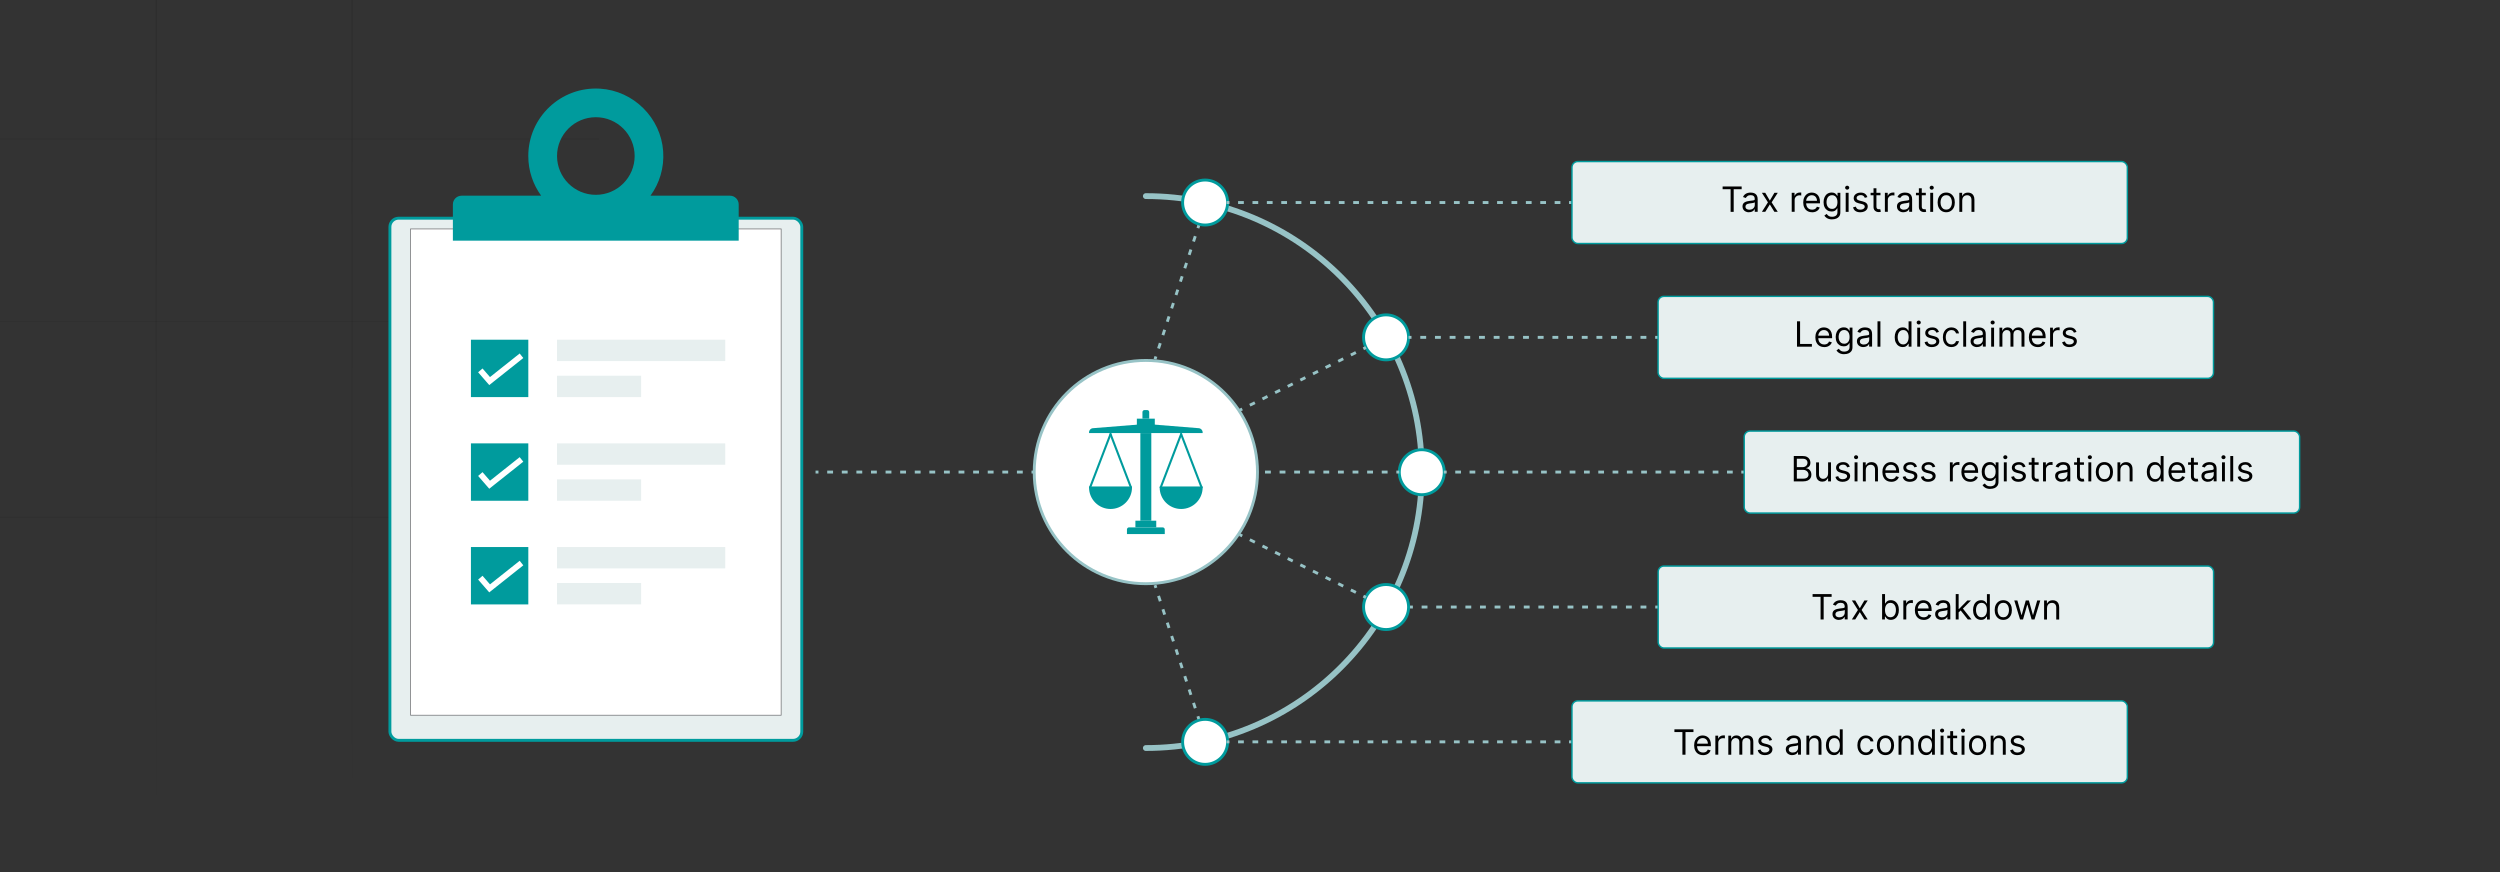 <?xml version="1.0" encoding="UTF-8"?>
<svg id="Layer_1" data-name="Layer 1" xmlns="http://www.w3.org/2000/svg" xmlns:xlink="http://www.w3.org/1999/xlink" viewBox="0 0 860 300">
  <rect x="0" y="0" width="860" height="300" fill="#333333" stroke="none"/>
  <defs>
    <style>
      .cls-1 {
        fill: #6d6e71;
      }

      .cls-1, .cls-2, .cls-3, .cls-4, .cls-5, .cls-6, .cls-7 {
        stroke-width: 0px;
      }

      .cls-8, .cls-9, .cls-10, .cls-4, .cls-11, .cls-12, .cls-13, .cls-14, .cls-15, .cls-16, .cls-17, .cls-18, .cls-19, .cls-20, .cls-21, .cls-22 {
        fill: none;
      }

      .cls-8, .cls-23 {
        stroke-linecap: round;
        stroke-linejoin: round;
      }

      .cls-8, .cls-10, .cls-12, .cls-13, .cls-17, .cls-18, .cls-19, .cls-21, .cls-22 {
        stroke: #97c3c6;
      }

      .cls-8, .cls-20 {
        stroke-width: 2px;
      }

      .cls-9 {
        stroke: url(#linear-gradient-3);
      }

      .cls-9, .cls-10, .cls-24, .cls-25, .cls-11, .cls-12, .cls-13, .cls-26, .cls-14, .cls-15, .cls-16, .cls-17, .cls-18, .cls-19, .cls-27, .cls-20, .cls-21, .cls-22 {
        stroke-miterlimit: 10;
      }

      .cls-9, .cls-25, .cls-11, .cls-14, .cls-15, .cls-16 {
        stroke-width: .5px;
      }

      .cls-9, .cls-11, .cls-14, .cls-15, .cls-16 {
        isolation: isolate;
        opacity: .2;
      }

      .cls-2 {
        fill: #000;
      }

      .cls-28 {
        opacity: .5;
      }

      .cls-3, .cls-25, .cls-26 {
        fill: #e7efef;
      }

      .cls-23, .cls-24, .cls-25, .cls-26, .cls-27 {
        stroke: #009b9d;
      }

      .cls-23, .cls-6 {
        fill: #97c3c6;
      }

      .cls-23, .cls-27 {
        stroke-width: .72px;
      }

      .cls-10 {
        stroke-dasharray: 0 0 1.98 2.97;
      }

      .cls-24, .cls-7 {
        fill: #fff;
      }

      .cls-11 {
        stroke: url(#linear-gradient);
      }

      .cls-12 {
        stroke-dasharray: 0 0 1.94 2.91;
      }

      .cls-13 {
        stroke-dasharray: 0 0 2.01 3.01;
      }

      .cls-29 {
        clip-path: url(#clippath);
      }

      .cls-14 {
        stroke: url(#linear-gradient-4);
      }

      .cls-15 {
        stroke: url(#linear-gradient-2);
      }

      .cls-16 {
        stroke: url(#linear-gradient-5);
      }

      .cls-17 {
        stroke-dasharray: 0 0 2.01 3.01;
      }

      .cls-5, .cls-27 {
        fill: #009b9d;
      }

      .cls-18 {
        stroke-dasharray: 0 0 1.97 2.95;
      }

      .cls-19 {
        stroke-dasharray: 0 0 1.94 2.9;
      }

      .cls-20 {
        stroke: #fff;
      }

      .cls-22 {
        stroke-dasharray: 0 0 2.02 3.03;
      }
    </style>
    <clipPath id="clippath">
      <rect class="cls-4" y="0" width="860" height="300"/>
    </clipPath>
    <linearGradient id="linear-gradient" x1="53.75" y1="0" x2="53.75" y2="300" gradientUnits="userSpaceOnUse">
      <stop offset="0" stop-color="#000"/>
      <stop offset="1" stop-color="#000" stop-opacity="0"/>
    </linearGradient>
    <linearGradient id="linear-gradient-2" x1="121.12" x2="121.12" xlink:href="#linear-gradient"/>
    <linearGradient id="linear-gradient-3" x1="56.08" y1="47.7" x2="56.08" y2="48.2" xlink:href="#linear-gradient"/>
    <linearGradient id="linear-gradient-4" x1="56.08" y1="110.41" x2="56.08" y2="110.91" xlink:href="#linear-gradient"/>
    <linearGradient id="linear-gradient-5" x1="56.08" y1="177.77" x2="56.08" y2="178.27" xlink:href="#linear-gradient"/>
  </defs>
  <g class="cls-29">
    <g>
      <g class="cls-28">
        <line class="cls-11" x1="53.75" y1="0" x2="53.75" y2="300"/>
        <line class="cls-15" x1="121.12" y1="0" x2="121.12" y2="300"/>
        <line class="cls-9" x1="206.08" y1="47.95" x2="-93.92" y2="47.95"/>
        <line class="cls-14" x1="206.08" y1="110.66" x2="-93.92" y2="110.66"/>
        <line class="cls-16" x1="206.08" y1="178.02" x2="-93.92" y2="178.02"/>
      </g>
      <g>
        <path class="cls-8" d="M394.17,67.46c52.43,0,94.93,42.5,94.93,94.93s-42.5,94.93-94.93,94.93"/>
        <g>
          <rect class="cls-26" x="134.13" y="75.06" width="141.68" height="179.61" rx="3" ry="3"/>
          <g>
            <rect class="cls-7" x="141.22" y="78.75" width="127.49" height="167.28"/>
            <path class="cls-1" d="M268.59,78.88v167.03h-127.24V78.88h127.24M268.84,78.63h-127.74v167.53h127.74V78.63h0Z"/>
          </g>
          <path class="cls-5" d="M223.76,67.32c3.08-4.24,4.77-9.56,4.37-15.29-.8-11.5-10.19-20.82-21.7-21.53-13.49-.83-24.7,9.87-24.7,23.18,0,5.1,1.65,9.81,4.43,13.64h-27.37c-1.66,0-3,1.34-3,3v12.48h98.32v-12.48c0-1.66-1.34-3-3-3h-27.37ZM204.97,40.32c7.38,0,13.35,5.98,13.35,13.35s-5.98,13.35-13.35,13.35-13.35-5.98-13.35-13.35,5.98-13.35,13.35-13.35Z"/>
          <g>
            <g>
              <rect class="cls-3" x="191.61" y="116.86" width="57.87" height="7.35"/>
              <rect class="cls-3" x="191.61" y="129.25" width="28.94" height="7.35"/>
            </g>
            <g>
              <rect class="cls-5" x="162" y="116.86" width="19.74" height="19.74"/>
              <polyline class="cls-20" points="165.23 127.41 168.43 131.09 179.39 122.38"/>
            </g>
          </g>
          <g>
            <g>
              <rect class="cls-3" x="191.61" y="152.52" width="57.87" height="7.35"/>
              <rect class="cls-3" x="191.61" y="164.91" width="28.94" height="7.35"/>
            </g>
            <g>
              <rect class="cls-5" x="162" y="152.52" width="19.74" height="19.74"/>
              <polyline class="cls-20" points="165.23 163.07 168.43 166.75 179.39 158.04"/>
            </g>
          </g>
          <g>
            <g>
              <rect class="cls-3" x="191.61" y="188.18" width="57.87" height="7.35"/>
              <rect class="cls-3" x="191.61" y="200.56" width="28.94" height="7.35"/>
            </g>
            <g>
              <rect class="cls-5" x="162" y="188.18" width="19.74" height="19.74"/>
              <polyline class="cls-20" points="165.23 198.72 168.43 202.4 179.39 193.69"/>
            </g>
          </g>
        </g>
        <circle class="cls-24" cx="414.56" cy="69.67" r="7.74"/>
        <circle class="cls-24" cx="476.81" cy="116.05" r="7.74"/>
        <circle class="cls-24" cx="489.09" cy="162.44" r="7.74"/>
        <circle class="cls-24" cx="476.81" cy="208.82" r="7.74"/>
        <circle class="cls-24" cx="414.56" cy="255.2" r="7.74"/>
        <g>
          <line class="cls-21" x1="421.93" y1="69.67" x2="422.93" y2="69.67"/>
          <line class="cls-10" x1="425.9" y1="69.67" x2="538.27" y2="69.67"/>
          <line class="cls-21" x1="539.75" y1="69.67" x2="540.75" y2="69.67"/>
        </g>
        <g>
          <line class="cls-21" x1="421.93" y1="255.2" x2="422.93" y2="255.2"/>
          <line class="cls-10" x1="425.9" y1="255.2" x2="538.27" y2="255.2"/>
          <line class="cls-21" x1="539.75" y1="255.2" x2="540.75" y2="255.2"/>
        </g>
        <g>
          <line class="cls-21" x1="484.55" y1="116.05" x2="485.55" y2="116.05"/>
          <line class="cls-22" x1="488.58" y1="116.05" x2="567.87" y2="116.05"/>
          <line class="cls-21" x1="569.38" y1="116.05" x2="570.38" y2="116.05"/>
        </g>
        <g>
          <line class="cls-21" x1="485.03" y1="208.82" x2="486.03" y2="208.82"/>
          <line class="cls-13" x1="489.04" y1="208.82" x2="567.9" y2="208.82"/>
          <line class="cls-21" x1="569.41" y1="208.82" x2="570.41" y2="208.82"/>
        </g>
        <g>
          <line class="cls-21" x1="280.55" y1="162.39" x2="281.55" y2="162.39"/>
          <line class="cls-17" x1="284.56" y1="162.39" x2="478.85" y2="162.39"/>
          <line class="cls-21" x1="480.35" y1="162.39" x2="481.35" y2="162.39"/>
        </g>
        <g>
          <g>
            <path class="cls-7" d="M394.17,200.79c-21.17,0-38.4-17.23-38.4-38.4s17.23-38.4,38.4-38.4,38.4,17.23,38.4,38.4-17.23,38.4-38.4,38.4Z"/>
            <path class="cls-6" d="M394.17,124.49c20.9,0,37.9,17,37.9,37.9s-17,37.9-37.9,37.9-37.9-17-37.9-37.9,17-37.9,37.9-37.9M394.17,123.49c-21.48,0-38.9,17.42-38.9,38.9s17.42,38.9,38.9,38.9,38.9-17.42,38.9-38.9-17.42-38.9-38.9-38.9h0Z"/>
          </g>
          <g>
            <rect class="cls-5" x="390.58" y="179.12" width="7.17" height="2.3"/>
            <path class="cls-5" d="M388.38,181.42h11.58c.4,0,.72.32.72.72v1.58h-13.01v-1.58c0-.4.32-.72.72-.72Z"/>
            <rect class="cls-5" x="392.28" y="148.98" width="3.77" height="30.15"/>
            <path class="cls-5" d="M393.7,141.06h.93c.39,0,.7.31.7.7v2.26h-2.33v-2.26c0-.39.31-.7.7-.7Z"/>
            <g>
              <path class="cls-27" d="M413.35,167.7c0,3.88-3.15,7.03-7.03,7.03s-7.03-3.15-7.03-7.03h14.06Z"/>
              <line class="cls-23" x1="406.31" y1="149.34" x2="413.35" y2="167.7"/>
              <line class="cls-23" x1="406.31" y1="149.34" x2="399.28" y2="167.7"/>
            </g>
            <g>
              <path class="cls-27" d="M389.05,167.7c0,3.88-3.15,7.03-7.03,7.03s-7.03-3.15-7.03-7.03h14.06Z"/>
              <line class="cls-23" x1="382.02" y1="149.34" x2="389.05" y2="167.7"/>
              <line class="cls-23" x1="382.02" y1="149.34" x2="374.99" y2="167.7"/>
            </g>
            <path class="cls-5" d="M413.7,148.98h-39.07v-.25c0-.75.57-1.37,1.32-1.43l18.22-1.47,18.22,1.47c.74.06,1.32.68,1.32,1.43v.25Z"/>
            <rect class="cls-5" x="391.08" y="144.02" width="6.17" height="2.22"/>
          </g>
        </g>
        <g>
          <line class="cls-21" x1="412.39" y1="77.53" x2="412.08" y2="78.48"/>
          <line class="cls-19" x1="411.18" y1="81.24" x2="398.09" y2="121.24"/>
          <line class="cls-21" x1="397.64" y1="122.62" x2="397.33" y2="123.57"/>
        </g>
        <g>
          <line class="cls-21" x1="412.39" y1="247.34" x2="412.08" y2="246.39"/>
          <line class="cls-19" x1="411.18" y1="243.63" x2="398.09" y2="203.62"/>
          <line class="cls-21" x1="397.64" y1="202.24" x2="397.33" y2="201.29"/>
        </g>
        <g>
          <line class="cls-21" x1="426.44" y1="141.13" x2="427.33" y2="140.69"/>
          <line class="cls-12" x1="429.94" y1="139.39" x2="467.69" y2="120.63"/>
          <line class="cls-21" x1="469" y1="119.98" x2="469.89" y2="119.54"/>
        </g>
        <g>
          <line class="cls-21" x1="426.44" y1="183.92" x2="427.33" y2="184.37"/>
          <line class="cls-12" x1="429.94" y1="185.66" x2="467.69" y2="204.42"/>
          <line class="cls-21" x1="469" y1="205.07" x2="469.89" y2="205.51"/>
        </g>
        <g>
          <rect class="cls-25" x="540.75" y="55.57" width="191.06" height="28.2" rx="2" ry="2"/>
          <g>
            <path class="cls-2" d="M592.58,65.09v-.94h6.55v.94h-2.74v7.79h-1.06v-7.79h-2.75Z"/>
            <path class="cls-2" d="M601.66,73.03c-.42,0-.79-.08-1.13-.24-.34-.16-.61-.39-.81-.69-.2-.3-.3-.66-.3-1.09,0-.38.07-.68.22-.91s.35-.42.59-.55c.25-.13.52-.23.82-.3.3-.07.6-.12.91-.16.4-.05.72-.09.97-.12.25-.03.43-.07.54-.14.12-.07.17-.18.17-.34v-.03c0-.42-.11-.75-.34-.98s-.58-.35-1.04-.35-.86.1-1.13.31c-.27.21-.46.44-.58.67l-.96-.34c.17-.4.4-.71.68-.93.29-.22.6-.38.94-.47.34-.09.67-.13,1-.13.21,0,.45.02.73.07.27.05.54.15.8.3.26.15.47.39.64.69.17.31.26.72.26,1.24v4.31h-1.01v-.89h-.05c-.07.14-.18.29-.34.46-.16.16-.37.3-.64.41-.26.11-.59.17-.97.17ZM601.81,72.13c.4,0,.73-.08,1.01-.23s.48-.36.62-.6.21-.51.21-.78v-.92c-.04.05-.14.1-.28.14-.14.04-.31.08-.49.11-.19.03-.37.06-.54.08-.17.02-.32.04-.42.05-.26.03-.5.09-.73.16-.23.08-.41.19-.54.34s-.21.35-.21.61c0,.35.13.61.39.79.26.18.59.27.99.27Z"/>
            <path class="cls-2" d="M607.25,66.33l1.57,2.68,1.57-2.68h1.16l-2.11,3.27,2.11,3.27h-1.16l-1.57-2.54-1.57,2.54h-1.16l2.08-3.27-2.08-3.27h1.16Z"/>
            <path class="cls-2" d="M616.35,72.88v-6.55h.97v.99h.07c.12-.32.33-.59.65-.79.31-.2.66-.3,1.06-.3.07,0,.17,0,.28,0,.11,0,.2,0,.25.01v1.02s-.11-.02-.23-.04-.25-.03-.38-.03c-.32,0-.6.07-.85.2-.25.13-.44.31-.59.55s-.22.5-.22.79v4.14h-1Z"/>
            <path class="cls-2" d="M623.36,73.01c-.63,0-1.17-.14-1.63-.42s-.81-.67-1.05-1.18c-.25-.5-.37-1.09-.37-1.76s.12-1.26.37-1.77c.25-.51.59-.91,1.03-1.2.44-.29.96-.43,1.55-.43.34,0,.68.06,1.01.17.33.11.63.3.91.55.27.25.49.59.65,1.01.16.42.24.93.24,1.54v.43h-5.05v-.87h4.02c0-.37-.07-.7-.22-.99-.15-.29-.35-.52-.62-.69-.27-.17-.58-.25-.95-.25-.4,0-.75.1-1.04.3-.29.2-.51.45-.67.77-.16.32-.23.65-.23,1.01v.58c0,.49.09.91.26,1.26s.41.6.72.78c.31.18.66.27,1.07.27.26,0,.5-.04.72-.11s.4-.19.56-.34c.16-.15.28-.34.36-.57l.97.27c-.1.33-.27.62-.52.87s-.54.44-.89.58-.75.21-1.2.21Z"/>
            <path class="cls-2" d="M630.25,75.47c-.49,0-.9-.06-1.25-.19-.35-.12-.64-.29-.87-.49-.23-.2-.42-.41-.55-.64l.8-.56c.09.12.21.26.34.41.14.15.33.29.57.4.24.12.56.17.96.17.53,0,.96-.13,1.31-.38.34-.26.52-.66.52-1.2v-1.33h-.09c-.07.12-.18.27-.31.44-.14.17-.33.33-.58.46-.25.13-.59.2-1.02.2-.53,0-1-.12-1.42-.38s-.75-.61-.99-1.09c-.24-.48-.36-1.06-.36-1.74s.12-1.26.35-1.75c.24-.5.56-.88.98-1.16.42-.27.91-.41,1.46-.41.43,0,.76.07,1.02.21.25.14.44.3.58.48s.24.32.31.44h.1v-1.04h.97v6.73c0,.56-.13,1.02-.38,1.37-.25.35-.6.61-1.02.78-.43.17-.9.25-1.43.25ZM630.21,71.87c.4,0,.74-.09,1.02-.28s.49-.45.64-.8c.14-.35.22-.76.22-1.24s-.07-.89-.21-1.25c-.14-.36-.35-.64-.63-.85s-.62-.31-1.03-.31-.78.11-1.06.32c-.28.22-.49.51-.63.87-.14.36-.21.77-.21,1.21s.07.86.22,1.2c.14.35.36.62.64.82.28.2.63.3,1.05.3Z"/>
            <path class="cls-2" d="M635.43,65.24c-.2,0-.36-.07-.5-.2-.14-.13-.21-.29-.21-.48s.07-.35.21-.48c.14-.13.31-.2.5-.2s.36.07.5.2c.14.13.21.29.21.48s-.07.35-.21.48c-.14.13-.31.2-.5.2ZM634.92,72.88v-6.55h1v6.55h-1Z"/>
            <path class="cls-2" d="M642.4,67.8l-.9.26c-.06-.15-.14-.3-.25-.44-.11-.14-.26-.26-.45-.36s-.43-.14-.72-.14c-.4,0-.73.09-1,.27-.27.18-.4.42-.4.7,0,.25.09.45.27.59.18.14.47.27.85.36l.97.24c.58.14,1.02.36,1.31.65.29.29.43.67.43,1.12,0,.38-.11.71-.32,1.01-.21.3-.51.53-.9.7-.38.17-.83.26-1.34.26-.67,0-1.22-.14-1.66-.43-.44-.29-.71-.71-.83-1.27l.95-.24c.09.35.26.62.52.79.25.18.59.26,1,.26.47,0,.84-.1,1.12-.3.28-.2.42-.44.42-.72,0-.23-.08-.42-.24-.57s-.4-.27-.73-.35l-1.09-.26c-.6-.14-1.04-.36-1.32-.66-.28-.3-.42-.68-.42-1.13,0-.37.1-.7.31-.98s.49-.51.86-.67c.36-.16.77-.24,1.23-.24.65,0,1.16.14,1.53.43.37.28.63.66.79,1.12Z"/>
            <path class="cls-2" d="M646.88,66.33v.85h-3.39v-.85h3.39ZM644.48,64.76h1.01v6.24c0,.28.04.5.13.64s.19.23.32.28c.13.05.27.07.42.07.11,0,.2,0,.27-.02.07-.01.13-.02.17-.03l.21.9c-.07.03-.16.05-.29.08-.12.03-.28.04-.46.04-.28,0-.56-.06-.83-.18-.27-.12-.5-.31-.67-.56s-.27-.57-.27-.95v-6.51Z"/>
            <path class="cls-2" d="M648.4,72.88v-6.55h.97v.99h.07c.12-.32.33-.59.65-.79.31-.2.66-.3,1.06-.3.07,0,.17,0,.28,0,.11,0,.2,0,.25.01v1.02s-.11-.02-.23-.04-.25-.03-.38-.03c-.32,0-.6.07-.85.2-.25.13-.44.31-.59.55s-.22.5-.22.79v4.14h-1Z"/>
            <path class="cls-2" d="M654.79,73.03c-.42,0-.79-.08-1.13-.24-.34-.16-.61-.39-.81-.69-.2-.3-.3-.66-.3-1.09,0-.38.07-.68.22-.91s.35-.42.59-.55c.25-.13.52-.23.82-.3.3-.07.6-.12.91-.16.4-.05.72-.09.97-.12.25-.03.43-.07.54-.14.12-.07.17-.18.17-.34v-.03c0-.42-.11-.75-.34-.98s-.58-.35-1.04-.35-.86.1-1.13.31c-.27.21-.46.44-.58.67l-.96-.34c.17-.4.4-.71.68-.93.29-.22.6-.38.94-.47.34-.09.67-.13,1-.13.21,0,.45.02.73.07.27.05.54.15.8.3.26.15.47.39.64.69.17.31.26.72.26,1.24v4.31h-1.01v-.89h-.05c-.07.14-.18.29-.34.46-.16.16-.37.3-.64.41-.26.11-.59.17-.97.17ZM654.95,72.13c.4,0,.73-.08,1.01-.23s.48-.36.62-.6.21-.51.21-.78v-.92c-.04.05-.14.1-.28.14-.14.04-.31.08-.49.11-.19.03-.37.06-.54.08-.17.02-.32.04-.42.05-.26.03-.5.09-.73.16-.23.08-.41.19-.54.34s-.21.35-.21.61c0,.35.13.61.39.79.26.18.59.27.99.27Z"/>
            <path class="cls-2" d="M662.48,66.33v.85h-3.39v-.85h3.39ZM660.08,64.76h1.01v6.24c0,.28.04.5.13.64s.19.23.32.28c.13.05.27.07.42.07.11,0,.2,0,.27-.02.07-.01.13-.02.17-.03l.21.9c-.07.03-.16.05-.29.08-.12.03-.28.04-.46.04-.28,0-.56-.06-.83-.18-.27-.12-.5-.31-.67-.56s-.27-.57-.27-.95v-6.51Z"/>
            <path class="cls-2" d="M664.51,65.24c-.2,0-.36-.07-.5-.2-.14-.13-.21-.29-.21-.48s.07-.35.21-.48c.14-.13.31-.2.5-.2s.36.07.5.2c.14.13.21.29.21.48s-.07.35-.21.48c-.14.13-.31.2-.5.2ZM664,72.88v-6.55h1v6.55h-1Z"/>
            <path class="cls-2" d="M669.5,73.01c-.59,0-1.11-.14-1.55-.42s-.79-.67-1.04-1.18c-.25-.51-.37-1.1-.37-1.77s.12-1.28.37-1.79c.25-.51.6-.9,1.04-1.19s.96-.42,1.55-.42,1.11.14,1.55.42.79.68,1.04,1.19c.25.51.37,1.1.37,1.79s-.12,1.27-.37,1.77c-.25.51-.6.9-1.04,1.18s-.96.42-1.55.42ZM669.5,72.11c.45,0,.82-.12,1.11-.35s.5-.53.64-.91c.14-.38.21-.78.21-1.22s-.07-.85-.21-1.22c-.14-.38-.35-.68-.64-.92s-.66-.35-1.11-.35-.82.12-1.11.35-.5.54-.64.92c-.14.38-.21.79-.21,1.22s.07.84.21,1.22c.14.38.35.68.64.91s.66.35,1.11.35Z"/>
            <path class="cls-2" d="M675.01,68.94v3.94h-1v-6.55h.97v1.02h.09c.15-.33.39-.6.7-.8s.72-.3,1.21-.3c.44,0,.83.09,1.16.27.33.18.59.45.78.82.18.37.28.83.28,1.38v4.16h-1.01v-4.09c0-.51-.13-.92-.4-1.2-.27-.29-.63-.43-1.1-.43-.32,0-.61.07-.86.21-.25.14-.45.34-.59.61s-.22.59-.22.97Z"/>
          </g>
        </g>
        <g>
          <rect class="cls-25" x="570.38" y="101.95" width="191.06" height="28.2" rx="2" ry="2"/>
          <g>
            <path class="cls-2" d="M618.17,119.26v-8.73h1.06v7.79h4.06v.94h-5.11Z"/>
            <path class="cls-2" d="M627.53,119.39c-.63,0-1.17-.14-1.63-.42s-.81-.67-1.05-1.18c-.25-.5-.37-1.09-.37-1.76s.12-1.26.37-1.77c.25-.51.59-.91,1.03-1.2.44-.29.96-.43,1.55-.43.34,0,.68.06,1.01.17.33.11.63.3.91.55.27.25.49.59.65,1.01.16.42.24.93.24,1.54v.43h-5.05v-.87h4.02c0-.37-.07-.7-.22-.99-.15-.29-.35-.52-.62-.69-.27-.17-.58-.25-.95-.25-.4,0-.75.1-1.04.3-.29.2-.51.45-.67.77-.16.32-.23.65-.23,1.01v.58c0,.49.09.91.26,1.26s.41.6.72.78c.31.18.66.27,1.07.27.26,0,.5-.04.72-.11s.4-.19.56-.34c.16-.15.28-.34.36-.57l.97.27c-.1.33-.27.62-.52.87s-.54.44-.89.58-.75.21-1.2.21Z"/>
            <path class="cls-2" d="M634.42,121.85c-.49,0-.9-.06-1.25-.19-.35-.12-.64-.29-.87-.49-.23-.2-.42-.41-.55-.64l.8-.56c.09.12.21.26.34.41.14.15.33.29.57.4.24.12.56.17.96.17.53,0,.96-.13,1.31-.38.34-.26.52-.66.52-1.2v-1.33h-.09c-.07.12-.18.27-.31.44-.14.17-.33.33-.58.46-.25.13-.59.2-1.02.2-.53,0-1-.12-1.42-.38s-.75-.61-.99-1.09c-.24-.48-.36-1.06-.36-1.74s.12-1.26.35-1.75c.24-.5.56-.88.98-1.16.42-.27.91-.41,1.46-.41.43,0,.76.07,1.02.21.25.14.44.3.58.48s.24.32.31.44h.1v-1.04h.97v6.73c0,.56-.13,1.02-.38,1.37-.25.35-.6.61-1.02.78-.43.17-.9.25-1.43.25ZM634.38,118.25c.4,0,.74-.09,1.02-.28s.49-.45.64-.8c.14-.35.22-.76.22-1.24s-.07-.89-.21-1.25c-.14-.36-.35-.64-.63-.85s-.62-.31-1.03-.31-.78.11-1.06.32c-.28.22-.49.51-.63.87-.14.36-.21.77-.21,1.21s.07.86.22,1.2c.14.35.36.62.64.82.28.2.63.3,1.05.3Z"/>
            <path class="cls-2" d="M641.02,119.41c-.42,0-.79-.08-1.13-.24-.34-.16-.61-.39-.81-.69-.2-.3-.3-.66-.3-1.09,0-.38.07-.68.22-.91s.35-.42.59-.55c.25-.13.52-.23.82-.3.3-.07.6-.12.91-.16.4-.05.72-.09.97-.12.25-.03.43-.07.54-.14.12-.07.17-.18.17-.34v-.03c0-.42-.11-.75-.34-.98s-.58-.35-1.04-.35-.86.1-1.13.31c-.27.21-.46.44-.58.67l-.96-.34c.17-.4.4-.71.68-.93.29-.22.6-.38.94-.47.34-.09.67-.13,1-.13.21,0,.45.02.73.07.27.05.54.15.8.3.26.15.47.39.64.69.17.31.26.72.26,1.24v4.31h-1.01v-.89h-.05c-.07.14-.18.29-.34.46-.16.16-.37.3-.64.41-.26.11-.59.17-.97.17ZM641.17,118.51c.4,0,.73-.08,1.01-.23s.48-.36.62-.6.21-.51.21-.78v-.92c-.04.05-.14.1-.28.14-.14.04-.31.08-.49.11-.19.03-.37.06-.54.08-.17.02-.32.04-.42.05-.26.03-.5.09-.73.16-.23.08-.41.19-.54.34s-.21.35-.21.61c0,.35.13.61.39.79.26.18.59.27.99.27Z"/>
            <path class="cls-2" d="M646.86,110.53v8.73h-1v-8.73h1Z"/>
            <path class="cls-2" d="M654.55,119.39c-.54,0-1.03-.14-1.44-.42-.42-.28-.74-.67-.98-1.18-.24-.51-.35-1.11-.35-1.8s.12-1.28.35-1.79c.24-.51.56-.9.98-1.17.42-.28.91-.41,1.46-.41.43,0,.76.07,1.01.21.25.14.44.3.57.48s.24.32.31.44h.09v-3.22h1v8.73h-.97v-1.01h-.12c-.07.12-.18.27-.32.45-.14.18-.33.34-.58.48s-.59.21-1.01.21ZM654.69,118.49c.4,0,.74-.11,1.02-.32s.49-.51.64-.88c.14-.38.22-.81.22-1.31s-.07-.92-.21-1.28c-.14-.37-.35-.65-.63-.86-.28-.21-.62-.31-1.03-.31s-.78.11-1.06.33c-.28.22-.49.51-.63.88-.14.37-.21.79-.21,1.25s.07.89.22,1.27c.14.38.36.68.64.9.28.22.63.33,1.05.33Z"/>
            <path class="cls-2" d="M660.04,111.62c-.2,0-.36-.07-.5-.2-.14-.13-.21-.29-.21-.48s.07-.35.21-.48c.14-.13.31-.2.5-.2s.36.07.5.2c.14.13.21.29.21.48s-.07.35-.21.48c-.14.13-.31.2-.5.2ZM659.53,119.26v-6.55h1v6.55h-1Z"/>
            <path class="cls-2" d="M667.01,114.18l-.9.26c-.06-.15-.14-.3-.25-.44-.11-.14-.26-.26-.45-.36s-.43-.14-.72-.14c-.4,0-.73.09-1,.27-.27.18-.4.42-.4.7,0,.25.09.45.27.59.18.14.47.27.85.36l.97.24c.58.14,1.02.36,1.31.65.29.29.43.67.43,1.12,0,.38-.11.71-.32,1.01-.21.3-.51.53-.9.7-.38.17-.83.26-1.34.26-.67,0-1.22-.14-1.66-.43-.44-.29-.71-.71-.83-1.27l.95-.24c.09.35.26.62.52.79.25.18.59.26,1,.26.47,0,.84-.1,1.12-.3.28-.2.42-.44.42-.72,0-.23-.08-.42-.24-.57s-.4-.27-.73-.35l-1.09-.26c-.6-.14-1.04-.36-1.32-.66-.28-.3-.42-.68-.42-1.13,0-.37.1-.7.31-.98s.49-.51.86-.67c.36-.16.77-.24,1.23-.24.65,0,1.16.14,1.53.43.37.28.63.66.79,1.12Z"/>
            <path class="cls-2" d="M671.31,119.39c-.61,0-1.14-.14-1.58-.43-.44-.29-.78-.69-1.02-1.2-.24-.51-.36-1.09-.36-1.74s.12-1.25.37-1.76c.25-.51.59-.91,1.03-1.2.44-.29.96-.43,1.55-.43.46,0,.88.09,1.24.26s.67.41.91.72c.24.31.38.67.44,1.07h-1.01c-.08-.3-.25-.56-.51-.79s-.62-.35-1.06-.35c-.39,0-.73.1-1.03.3s-.52.49-.69.86c-.16.37-.25.8-.25,1.29s.08.95.24,1.32c.16.38.39.67.68.87s.64.31,1.04.31c.26,0,.5-.05.71-.14s.39-.22.54-.39c.15-.17.25-.38.32-.61h1.01c-.06.39-.2.73-.42,1.04-.22.31-.52.55-.88.73s-.79.27-1.27.27Z"/>
            <path class="cls-2" d="M676.35,110.53v8.73h-1v-8.73h1Z"/>
            <path class="cls-2" d="M680.12,119.41c-.42,0-.79-.08-1.13-.24-.34-.16-.61-.39-.81-.69-.2-.3-.3-.66-.3-1.09,0-.38.07-.68.22-.91s.35-.42.59-.55c.25-.13.52-.23.82-.3.3-.07.6-.12.91-.16.4-.05.72-.09.97-.12.25-.03.43-.07.54-.14.12-.07.17-.18.17-.34v-.03c0-.42-.11-.75-.34-.98s-.58-.35-1.04-.35-.86.1-1.13.31c-.27.21-.46.44-.58.67l-.96-.34c.17-.4.4-.71.68-.93.29-.22.6-.38.94-.47.34-.09.67-.13,1-.13.21,0,.45.02.73.07.27.05.54.15.8.3.26.15.47.39.64.69.17.31.26.72.26,1.24v4.31h-1.01v-.89h-.05c-.07.14-.18.29-.34.46-.16.16-.37.3-.64.41-.26.11-.59.17-.97.17ZM680.27,118.51c.4,0,.73-.08,1.01-.23s.48-.36.62-.6.21-.51.21-.78v-.92c-.04.05-.14.1-.28.14-.14.04-.31.08-.49.11-.19.03-.37.06-.54.08-.17.02-.32.04-.42.05-.26.03-.5.09-.73.16-.23.08-.41.19-.54.34s-.21.35-.21.61c0,.35.13.61.39.79.26.18.59.27.99.27Z"/>
            <path class="cls-2" d="M685.47,111.62c-.2,0-.36-.07-.5-.2-.14-.13-.21-.29-.21-.48s.07-.35.21-.48c.14-.13.31-.2.5-.2s.36.07.5.2c.14.13.21.29.21.48s-.07.35-.21.48c-.14.13-.31.2-.5.2ZM684.96,119.26v-6.55h1v6.55h-1Z"/>
            <path class="cls-2" d="M687.81,119.26v-6.55h.97v1.02h.09c.14-.35.36-.62.66-.82.3-.19.67-.29,1.1-.29s.79.1,1.08.29c.29.19.51.47.67.82h.07c.17-.34.42-.61.75-.81.33-.2.74-.3,1.21-.3.59,0,1.06.18,1.44.55s.56.93.56,1.7v4.38h-1.01v-4.38c0-.48-.13-.83-.4-1.04-.26-.21-.58-.31-.93-.31-.46,0-.82.14-1.07.42-.25.28-.38.63-.38,1.05v4.26h-1.02v-4.48c0-.37-.12-.67-.36-.9-.24-.23-.55-.34-.93-.34-.26,0-.5.07-.73.21-.23.14-.41.33-.55.58s-.21.53-.21.85v4.09h-1Z"/>
            <path class="cls-2" d="M700.98,119.39c-.63,0-1.17-.14-1.63-.42s-.81-.67-1.05-1.18c-.25-.5-.37-1.09-.37-1.76s.12-1.26.37-1.77c.25-.51.59-.91,1.03-1.2.44-.29.96-.43,1.55-.43.34,0,.68.06,1.01.17.33.11.63.3.91.55.27.25.49.59.65,1.01.16.42.24.93.24,1.54v.43h-5.05v-.87h4.02c0-.37-.07-.7-.22-.99-.15-.29-.35-.52-.62-.69-.27-.17-.58-.25-.95-.25-.4,0-.75.1-1.04.3-.29.2-.51.45-.67.77-.16.32-.23.65-.23,1.01v.58c0,.49.09.91.26,1.26s.41.6.72.78c.31.18.66.27,1.07.27.26,0,.5-.04.72-.11s.4-.19.56-.34c.16-.15.28-.34.36-.57l.97.27c-.1.33-.27.62-.52.87s-.54.44-.89.58-.75.21-1.2.21Z"/>
            <path class="cls-2" d="M705.23,119.26v-6.55h.97v.99h.07c.12-.32.33-.59.65-.79.31-.2.66-.3,1.06-.3.07,0,.17,0,.28,0,.11,0,.2,0,.25.01v1.02s-.11-.02-.23-.04-.25-.03-.38-.03c-.32,0-.6.07-.85.2-.25.13-.44.31-.59.55s-.22.5-.22.79v4.14h-1Z"/>
            <path class="cls-2" d="M714.33,114.18l-.9.26c-.06-.15-.14-.3-.25-.44-.11-.14-.26-.26-.45-.36s-.43-.14-.72-.14c-.4,0-.73.09-1,.27-.27.18-.4.42-.4.7,0,.25.09.45.27.59.18.14.47.27.85.36l.97.24c.58.14,1.02.36,1.31.65.29.29.43.67.43,1.12,0,.38-.11.71-.32,1.01-.21.3-.51.53-.9.7-.38.17-.83.26-1.34.26-.67,0-1.22-.14-1.66-.43-.44-.29-.71-.71-.83-1.27l.95-.24c.09.35.26.62.52.79.25.18.59.26,1,.26.47,0,.84-.1,1.12-.3.28-.2.42-.44.42-.72,0-.23-.08-.42-.24-.57s-.4-.27-.73-.35l-1.09-.26c-.6-.14-1.04-.36-1.32-.66-.28-.3-.42-.68-.42-1.13,0-.37.1-.7.31-.98s.49-.51.86-.67c.36-.16.77-.24,1.23-.24.65,0,1.16.14,1.53.43.37.28.63.66.79,1.12Z"/>
          </g>
        </g>
        <g>
          <line class="cls-21" x1="496.66" y1="162.39" x2="497.66" y2="162.39"/>
          <line class="cls-18" x1="500.61" y1="162.39" x2="597.54" y2="162.39"/>
          <line class="cls-21" x1="599.01" y1="162.39" x2="600.01" y2="162.39"/>
        </g>
        <g>
          <rect class="cls-25" x="600.01" y="148.29" width="191.06" height="28.2" rx="2" ry="2"/>
          <g>
            <path class="cls-2" d="M617.06,165.6v-8.73h3.05c.61,0,1.11.1,1.5.31s.69.49.88.84c.19.35.29.74.29,1.17,0,.38-.07.68-.2.93-.13.24-.31.44-.52.58-.21.14-.45.25-.7.31v.09c.27.02.54.11.81.28.27.17.5.42.68.73.18.32.27.71.27,1.17s-.1.83-.3,1.18c-.2.35-.51.63-.94.83s-.99.31-1.67.31h-3.15ZM618.12,160.7h1.96c.32,0,.61-.06.86-.19.26-.12.46-.3.61-.53.15-.23.23-.49.23-.8,0-.38-.13-.71-.4-.98-.27-.27-.69-.4-1.27-.4h-2v2.9ZM618.12,164.66h2.1c.69,0,1.18-.13,1.47-.4s.44-.59.44-.98c0-.3-.08-.57-.23-.82s-.37-.45-.64-.6-.61-.23-.99-.23h-2.15v3.03Z"/>
            <path class="cls-2" d="M628.86,162.92v-3.87h1v6.55h-1v-1.11h-.07c-.15.33-.39.61-.72.85-.32.23-.73.35-1.23.35-.41,0-.77-.09-1.09-.27-.32-.18-.57-.45-.75-.82-.18-.37-.27-.83-.27-1.38v-4.16h1v4.09c0,.48.13.86.4,1.14s.61.43,1.03.43c.25,0,.5-.06.76-.19s.48-.32.66-.59.27-.6.27-1.01Z"/>
            <path class="cls-2" d="M636.34,160.52l-.9.26c-.06-.15-.14-.3-.25-.44-.11-.14-.26-.26-.45-.36s-.43-.14-.72-.14c-.4,0-.73.09-1,.27-.27.18-.4.42-.4.7,0,.25.09.45.27.59.18.14.47.27.85.36l.97.24c.58.14,1.02.36,1.31.65.29.29.43.67.43,1.12,0,.38-.11.71-.32,1.01-.21.3-.51.53-.9.7-.38.17-.83.26-1.34.26-.67,0-1.22-.14-1.66-.43-.44-.29-.71-.71-.83-1.27l.95-.24c.09.35.26.62.52.79.25.18.59.26,1,.26.47,0,.84-.1,1.12-.3.28-.2.42-.44.42-.72,0-.23-.08-.42-.24-.57s-.4-.27-.73-.35l-1.09-.26c-.6-.14-1.04-.36-1.32-.66-.28-.3-.42-.68-.42-1.13,0-.37.1-.7.31-.98s.49-.51.86-.67c.36-.16.77-.24,1.23-.24.65,0,1.16.14,1.53.43.37.28.63.66.79,1.12Z"/>
            <path class="cls-2" d="M638.49,157.96c-.2,0-.36-.07-.5-.2-.14-.13-.21-.29-.21-.48s.07-.35.21-.48c.14-.13.31-.2.5-.2s.36.07.5.2c.14.13.21.29.21.48s-.07.35-.21.48c-.14.13-.31.2-.5.2ZM637.98,165.6v-6.55h1v6.55h-1Z"/>
            <path class="cls-2" d="M641.83,161.66v3.94h-1v-6.55h.97v1.02h.09c.15-.33.39-.6.7-.8s.72-.3,1.21-.3c.44,0,.83.09,1.16.27.33.18.59.45.78.82.18.37.28.83.28,1.38v4.16h-1.01v-4.09c0-.51-.13-.92-.4-1.2-.27-.29-.63-.43-1.1-.43-.32,0-.61.07-.86.21-.25.14-.45.34-.59.61s-.22.59-.22.97Z"/>
            <path class="cls-2" d="M650.59,165.73c-.63,0-1.17-.14-1.63-.42s-.81-.67-1.05-1.18c-.25-.5-.37-1.09-.37-1.76s.12-1.26.37-1.77c.25-.51.59-.91,1.03-1.2.44-.29.96-.43,1.55-.43.34,0,.68.06,1.01.17.33.11.63.3.91.55.27.25.49.59.65,1.01.16.42.24.93.24,1.54v.43h-5.05v-.87h4.02c0-.37-.07-.7-.22-.99-.15-.29-.35-.52-.62-.69-.27-.17-.58-.25-.95-.25-.4,0-.75.1-1.04.3-.29.2-.51.45-.67.77-.16.32-.23.65-.23,1.01v.58c0,.49.09.91.26,1.26s.41.6.72.78c.31.18.66.27,1.07.27.26,0,.5-.04.72-.11s.4-.19.56-.34c.16-.15.28-.34.36-.57l.97.27c-.1.33-.27.62-.52.87s-.54.44-.89.58-.75.21-1.2.21Z"/>
            <path class="cls-2" d="M659.47,160.52l-.9.26c-.06-.15-.14-.3-.25-.44-.11-.14-.26-.26-.45-.36s-.43-.14-.72-.14c-.4,0-.73.09-1,.27-.27.18-.4.42-.4.7,0,.25.09.45.27.59.18.14.47.27.85.36l.97.24c.58.14,1.02.36,1.31.65.29.29.43.67.43,1.12,0,.38-.11.71-.32,1.01-.21.3-.51.53-.9.7-.38.17-.83.26-1.34.26-.67,0-1.22-.14-1.66-.43-.44-.29-.71-.71-.83-1.27l.95-.24c.09.35.26.62.52.79.25.18.59.26,1,.26.47,0,.84-.1,1.12-.3.28-.2.42-.44.42-.72,0-.23-.08-.42-.24-.57s-.4-.27-.73-.35l-1.09-.26c-.6-.14-1.04-.36-1.32-.66-.28-.3-.42-.68-.42-1.13,0-.37.1-.7.31-.98s.49-.51.86-.67c.36-.16.77-.24,1.23-.24.65,0,1.16.14,1.53.43.37.28.63.66.79,1.12Z"/>
            <path class="cls-2" d="M665.75,160.52l-.9.26c-.06-.15-.14-.3-.25-.44-.11-.14-.26-.26-.45-.36s-.43-.14-.72-.14c-.4,0-.73.09-1,.27-.27.18-.4.42-.4.7,0,.25.09.45.27.59.18.14.47.27.85.36l.97.24c.58.14,1.02.36,1.31.65.29.29.43.67.43,1.12,0,.38-.11.71-.32,1.01-.21.3-.51.53-.9.7-.38.17-.83.26-1.34.26-.67,0-1.22-.14-1.66-.43-.44-.29-.71-.71-.83-1.27l.95-.24c.09.35.26.62.52.79.25.18.59.26,1,.26.47,0,.84-.1,1.12-.3.28-.2.42-.44.42-.72,0-.23-.08-.42-.24-.57s-.4-.27-.73-.35l-1.09-.26c-.6-.14-1.04-.36-1.32-.66-.28-.3-.42-.68-.42-1.13,0-.37.1-.7.31-.98s.49-.51.86-.67c.36-.16.77-.24,1.23-.24.65,0,1.16.14,1.53.43.37.28.63.66.79,1.12Z"/>
            <path class="cls-2" d="M670.76,165.6v-6.55h.97v.99h.07c.12-.32.33-.59.65-.79.31-.2.66-.3,1.06-.3.07,0,.17,0,.28,0,.11,0,.2,0,.25.01v1.02s-.11-.02-.23-.04-.25-.03-.38-.03c-.32,0-.6.07-.85.2-.25.13-.44.31-.59.55s-.22.5-.22.79v4.14h-1Z"/>
            <path class="cls-2" d="M677.76,165.73c-.63,0-1.17-.14-1.63-.42s-.81-.67-1.05-1.18c-.25-.5-.37-1.09-.37-1.76s.12-1.26.37-1.77c.25-.51.59-.91,1.03-1.2.44-.29.96-.43,1.55-.43.34,0,.68.06,1.01.17.33.11.63.3.91.55.27.25.49.59.65,1.01.16.42.24.93.24,1.54v.43h-5.05v-.87h4.02c0-.37-.07-.7-.22-.99-.15-.29-.35-.52-.62-.69-.27-.17-.58-.25-.95-.25-.4,0-.75.1-1.04.3-.29.2-.51.45-.67.77-.16.32-.23.65-.23,1.01v.58c0,.49.09.91.26,1.26s.41.6.72.78c.31.18.66.27,1.07.27.26,0,.5-.04.72-.11s.4-.19.56-.34c.16-.15.28-.34.36-.57l.97.27c-.1.33-.27.62-.52.87s-.54.44-.89.58-.75.21-1.2.21Z"/>
            <path class="cls-2" d="M684.65,168.19c-.49,0-.9-.06-1.25-.19-.35-.12-.64-.29-.87-.49-.23-.2-.42-.41-.55-.64l.8-.56c.09.12.21.26.34.41.14.15.33.29.57.4.24.12.56.17.96.17.53,0,.96-.13,1.31-.38.34-.26.52-.66.52-1.2v-1.33h-.09c-.07.12-.18.27-.31.44-.14.17-.33.33-.58.46-.25.13-.59.2-1.02.2-.53,0-1-.12-1.42-.38s-.75-.61-.99-1.09c-.24-.48-.36-1.06-.36-1.74s.12-1.26.35-1.75c.24-.5.56-.88.98-1.16.42-.27.91-.41,1.46-.41.43,0,.76.07,1.02.21.25.14.44.3.58.48s.24.32.31.44h.1v-1.04h.97v6.73c0,.56-.13,1.02-.38,1.37-.25.35-.6.61-1.02.78-.43.17-.9.25-1.43.25ZM684.62,164.59c.4,0,.74-.09,1.02-.28s.49-.45.64-.8c.14-.35.22-.76.22-1.24s-.07-.89-.21-1.25c-.14-.36-.35-.64-.63-.85s-.62-.31-1.03-.31-.78.11-1.06.32c-.28.22-.49.51-.63.87-.14.36-.21.77-.21,1.21s.07.86.22,1.2c.14.35.36.62.64.82.28.2.63.3,1.05.3Z"/>
            <path class="cls-2" d="M689.83,157.96c-.2,0-.36-.07-.5-.2-.14-.13-.21-.29-.21-.48s.07-.35.21-.48c.14-.13.31-.2.5-.2s.36.07.5.2c.14.13.21.29.21.48s-.07.35-.21.48c-.14.13-.31.2-.5.2ZM689.32,165.6v-6.55h1v6.55h-1Z"/>
            <path class="cls-2" d="M696.8,160.52l-.9.26c-.06-.15-.14-.3-.25-.44-.11-.14-.26-.26-.45-.36s-.43-.14-.72-.14c-.4,0-.73.09-1,.27-.27.18-.4.42-.4.7,0,.25.09.45.27.59.18.14.47.27.85.36l.97.24c.58.14,1.02.36,1.31.65.29.29.43.67.43,1.12,0,.38-.11.71-.32,1.01-.21.3-.51.53-.9.7-.38.17-.83.26-1.34.26-.67,0-1.22-.14-1.66-.43-.44-.29-.71-.71-.83-1.27l.95-.24c.09.35.26.62.52.79.25.18.59.26,1,.26.47,0,.84-.1,1.12-.3.28-.2.42-.44.42-.72,0-.23-.08-.42-.24-.57s-.4-.27-.73-.35l-1.09-.26c-.6-.14-1.04-.36-1.32-.66-.28-.3-.42-.68-.42-1.13,0-.37.1-.7.31-.98s.49-.51.86-.67c.36-.16.77-.24,1.23-.24.65,0,1.16.14,1.53.43.37.28.63.66.79,1.12Z"/>
            <path class="cls-2" d="M701.29,159.05v.85h-3.39v-.85h3.39ZM698.88,157.48h1.01v6.24c0,.28.04.5.13.64s.19.23.32.28c.13.05.27.07.42.07.11,0,.2,0,.27-.02.07-.01.13-.02.17-.03l.21.9c-.07.03-.16.05-.29.08-.12.03-.28.04-.46.04-.28,0-.56-.06-.83-.18-.27-.12-.5-.31-.67-.56s-.27-.57-.27-.95v-6.51Z"/>
            <path class="cls-2" d="M702.8,165.6v-6.55h.97v.99h.07c.12-.32.33-.59.65-.79.31-.2.66-.3,1.06-.3.07,0,.17,0,.28,0,.11,0,.2,0,.25.01v1.02s-.11-.02-.23-.04-.25-.03-.38-.03c-.32,0-.6.07-.85.2-.25.13-.44.31-.59.55s-.22.5-.22.79v4.14h-1Z"/>
            <path class="cls-2" d="M709.2,165.75c-.42,0-.79-.08-1.13-.24-.34-.16-.61-.39-.81-.69-.2-.3-.3-.66-.3-1.09,0-.38.07-.68.22-.91s.35-.42.59-.55c.25-.13.52-.23.82-.3.3-.07.6-.12.91-.16.4-.05.72-.09.97-.12.25-.03.43-.07.54-.14.12-.07.17-.18.17-.34v-.03c0-.42-.11-.75-.34-.98s-.58-.35-1.04-.35-.86.1-1.13.31c-.27.21-.46.44-.58.67l-.96-.34c.17-.4.4-.71.68-.93.29-.22.6-.38.94-.47.34-.09.67-.13,1-.13.21,0,.45.02.73.07.27.05.54.15.8.3.26.15.47.39.64.69.17.31.26.72.26,1.24v4.31h-1.01v-.89h-.05c-.07.14-.18.29-.34.46-.16.16-.37.3-.64.41-.26.11-.59.17-.97.17ZM709.35,164.85c.4,0,.73-.08,1.01-.23s.48-.36.62-.6.21-.51.21-.78v-.92c-.04.05-.14.1-.28.14-.14.04-.31.08-.49.11-.19.03-.37.06-.54.08-.17.02-.32.04-.42.05-.26.03-.5.09-.73.16-.23.08-.41.19-.54.34s-.21.35-.21.61c0,.35.13.61.39.79.26.18.59.27.99.27Z"/>
            <path class="cls-2" d="M716.88,159.05v.85h-3.39v-.85h3.39ZM714.48,157.48h1.01v6.24c0,.28.04.5.13.64s.19.23.32.28c.13.05.27.07.42.07.11,0,.2,0,.27-.02.07-.01.13-.02.17-.03l.21.9c-.07.03-.16.05-.29.08-.12.03-.28.04-.46.04-.28,0-.56-.06-.83-.18-.27-.12-.5-.31-.67-.56s-.27-.57-.27-.95v-6.51Z"/>
            <path class="cls-2" d="M718.91,157.96c-.2,0-.36-.07-.5-.2-.14-.13-.21-.29-.21-.48s.07-.35.21-.48c.14-.13.31-.2.5-.2s.36.07.5.2c.14.13.21.29.21.48s-.07.35-.21.48c-.14.13-.31.2-.5.2ZM718.4,165.6v-6.55h1v6.55h-1Z"/>
            <path class="cls-2" d="M723.91,165.73c-.59,0-1.11-.14-1.55-.42s-.79-.67-1.04-1.18c-.25-.51-.37-1.1-.37-1.77s.12-1.28.37-1.79c.25-.51.6-.9,1.04-1.19s.96-.42,1.55-.42,1.11.14,1.55.42.79.68,1.04,1.19c.25.51.37,1.1.37,1.79s-.12,1.27-.37,1.77c-.25.51-.6.9-1.04,1.18s-.96.42-1.55.42ZM723.91,164.83c.45,0,.82-.12,1.11-.35s.5-.53.64-.91c.14-.38.21-.78.21-1.22s-.07-.85-.21-1.22c-.14-.38-.35-.68-.64-.92s-.66-.35-1.11-.35-.82.12-1.11.35-.5.54-.64.92c-.14.38-.21.79-.21,1.22s.07.84.21,1.22c.14.38.35.68.64.91s.66.35,1.11.35Z"/>
            <path class="cls-2" d="M729.41,161.66v3.94h-1v-6.55h.97v1.02h.09c.15-.33.39-.6.7-.8s.72-.3,1.21-.3c.44,0,.83.09,1.16.27.33.18.59.45.78.82.18.37.28.83.28,1.38v4.16h-1.01v-4.09c0-.51-.13-.92-.4-1.2-.27-.29-.63-.43-1.1-.43-.32,0-.61.07-.86.21-.25.14-.45.34-.59.61s-.22.59-.22.97Z"/>
            <path class="cls-2" d="M741.27,165.73c-.54,0-1.03-.14-1.44-.42-.42-.28-.74-.67-.98-1.18-.24-.51-.35-1.11-.35-1.8s.12-1.28.35-1.79c.24-.51.56-.9.98-1.17.42-.28.91-.41,1.46-.41.43,0,.76.07,1.01.21.25.14.44.3.57.48s.24.32.31.44h.09v-3.22h1v8.73h-.97v-1.01h-.12c-.07.12-.18.27-.32.45-.14.18-.33.34-.58.48s-.59.21-1.01.21ZM741.41,164.83c.4,0,.74-.11,1.02-.32s.49-.51.64-.88c.14-.38.22-.81.22-1.31s-.07-.92-.21-1.28c-.14-.37-.35-.65-.63-.86-.28-.21-.62-.31-1.03-.31s-.78.11-1.06.33c-.28.22-.49.51-.63.88-.14.37-.21.79-.21,1.25s.07.89.22,1.27c.14.38.36.68.64.9.28.22.63.33,1.05.33Z"/>
            <path class="cls-2" d="M749,165.73c-.63,0-1.17-.14-1.63-.42s-.81-.67-1.05-1.18c-.25-.5-.37-1.09-.37-1.76s.12-1.26.37-1.77c.25-.51.59-.91,1.03-1.2.44-.29.96-.43,1.55-.43.34,0,.68.06,1.01.17.33.11.63.3.91.55.27.25.49.59.65,1.01.16.42.24.93.24,1.54v.43h-5.05v-.87h4.02c0-.37-.07-.7-.22-.99-.15-.29-.35-.52-.62-.69-.27-.17-.58-.25-.95-.25-.4,0-.75.1-1.04.3-.29.2-.51.45-.67.77-.16.32-.23.65-.23,1.01v.58c0,.49.09.91.26,1.26s.41.6.72.78c.31.18.66.27,1.07.27.26,0,.5-.04.72-.11s.4-.19.56-.34c.16-.15.28-.34.36-.57l.97.27c-.1.33-.27.62-.52.87s-.54.44-.89.58-.75.21-1.2.21Z"/>
            <path class="cls-2" d="M756.09,159.05v.85h-3.39v-.85h3.39ZM753.68,157.48h1.01v6.24c0,.28.04.5.13.64s.19.23.32.28c.13.05.27.07.42.07.11,0,.2,0,.27-.02.07-.01.13-.02.17-.03l.21.9c-.07.03-.16.05-.29.08-.12.03-.28.04-.46.04-.28,0-.56-.06-.83-.18-.27-.12-.5-.31-.67-.56s-.27-.57-.27-.95v-6.51Z"/>
            <path class="cls-2" d="M759.53,165.75c-.42,0-.79-.08-1.13-.24-.34-.16-.61-.39-.81-.69-.2-.3-.3-.66-.3-1.09,0-.38.07-.68.22-.91s.35-.42.59-.55c.25-.13.52-.23.82-.3.3-.07.6-.12.91-.16.4-.05.72-.09.97-.12.25-.03.43-.07.54-.14.12-.07.17-.18.17-.34v-.03c0-.42-.11-.75-.34-.98s-.58-.35-1.04-.35-.86.1-1.13.31c-.27.21-.46.44-.58.67l-.96-.34c.17-.4.4-.71.68-.93.29-.22.6-.38.94-.47.34-.09.67-.13,1-.13.21,0,.45.02.73.07.27.05.54.15.8.3.26.15.47.39.64.69.17.31.26.72.26,1.24v4.31h-1.01v-.89h-.05c-.07.14-.18.29-.34.46-.16.16-.37.3-.64.41-.26.11-.59.17-.97.17ZM759.68,164.85c.4,0,.73-.08,1.01-.23s.48-.36.62-.6.21-.51.21-.78v-.92c-.04.05-.14.1-.28.14-.14.04-.31.08-.49.11-.19.03-.37.06-.54.08-.17.02-.32.04-.42.05-.26.03-.5.09-.73.16-.23.08-.41.19-.54.34s-.21.35-.21.61c0,.35.13.61.39.79.26.18.59.27.99.27Z"/>
            <path class="cls-2" d="M764.88,157.96c-.2,0-.36-.07-.5-.2-.14-.13-.21-.29-.21-.48s.07-.35.21-.48c.14-.13.31-.2.5-.2s.36.07.5.2c.14.13.21.29.21.48s-.07.35-.21.48c-.14.13-.31.2-.5.2ZM764.37,165.6v-6.55h1v6.55h-1Z"/>
            <path class="cls-2" d="M768.22,156.87v8.73h-1v-8.73h1Z"/>
            <path class="cls-2" d="M774.7,160.52l-.9.26c-.06-.15-.14-.3-.25-.44-.11-.14-.26-.26-.45-.36s-.43-.14-.72-.14c-.4,0-.73.09-1,.27-.27.18-.4.42-.4.7,0,.25.09.45.27.59.18.14.47.27.85.36l.97.24c.58.14,1.02.36,1.31.65.29.29.43.67.43,1.12,0,.38-.11.71-.32,1.01-.21.3-.51.53-.9.7-.38.17-.83.26-1.34.26-.67,0-1.22-.14-1.66-.43-.44-.29-.71-.71-.83-1.27l.95-.24c.09.35.26.62.52.79.25.18.59.26,1,.26.47,0,.84-.1,1.12-.3.28-.2.42-.44.42-.72,0-.23-.08-.42-.24-.57s-.4-.27-.73-.35l-1.09-.26c-.6-.14-1.04-.36-1.32-.66-.28-.3-.42-.68-.42-1.13,0-.37.1-.7.31-.98s.49-.51.86-.67c.36-.16.77-.24,1.23-.24.65,0,1.16.14,1.53.43.37.28.63.66.79,1.12Z"/>
          </g>
        </g>
        <g>
          <rect class="cls-25" x="570.41" y="194.72" width="191.06" height="28.2" rx="2" ry="2"/>
          <g>
            <path class="cls-2" d="M623.53,205.31v-.94h6.55v.94h-2.74v7.79h-1.06v-7.79h-2.75Z"/>
            <path class="cls-2" d="M632.61,213.26c-.42,0-.79-.08-1.13-.24-.34-.16-.61-.39-.81-.69-.2-.3-.3-.66-.3-1.09,0-.38.07-.68.22-.91s.35-.42.59-.55c.25-.13.52-.23.82-.3.3-.07.6-.12.91-.16.4-.05.72-.09.97-.12.25-.03.43-.07.54-.14.12-.07.17-.18.17-.34v-.03c0-.42-.11-.75-.34-.98s-.58-.35-1.04-.35-.86.1-1.13.31c-.27.21-.46.44-.58.67l-.96-.34c.17-.4.4-.71.68-.93.29-.22.6-.38.94-.47.34-.09.67-.13,1-.13.21,0,.45.02.73.07.27.05.54.15.8.3.26.15.47.39.64.69.17.31.26.72.26,1.24v4.31h-1.01v-.89h-.05c-.07.14-.18.29-.34.46-.16.16-.37.3-.64.41-.26.11-.59.17-.97.17ZM632.76,212.35c.4,0,.73-.08,1.01-.23s.48-.36.62-.6.21-.51.21-.78v-.92c-.04.05-.14.1-.28.14-.14.04-.31.08-.49.11-.19.03-.37.06-.54.08-.17.02-.32.04-.42.05-.26.03-.5.09-.73.16-.23.08-.41.19-.54.34s-.21.35-.21.61c0,.35.13.61.39.79.26.18.59.27.99.27Z"/>
            <path class="cls-2" d="M638.2,206.56l1.57,2.68,1.57-2.68h1.16l-2.11,3.27,2.11,3.27h-1.16l-1.57-2.54-1.57,2.54h-1.16l2.08-3.27-2.08-3.27h1.16Z"/>
            <path class="cls-2" d="M647.44,213.1v-8.73h1.01v3.22h.08c.07-.11.18-.26.31-.44.13-.18.32-.34.57-.48.25-.14.59-.21,1.01-.21.55,0,1.04.14,1.46.41.42.28.75.67.98,1.17.24.51.35,1.1.35,1.79s-.12,1.29-.35,1.8c-.24.51-.56.9-.98,1.18-.42.28-.9.42-1.44.42-.42,0-.76-.07-1.01-.21s-.45-.3-.58-.48c-.14-.18-.24-.33-.32-.45h-.12v1.01h-.97ZM648.43,209.83c0,.49.07.93.22,1.31.14.38.36.67.63.88s.62.32,1.02.32.77-.11,1.05-.33c.28-.22.5-.52.64-.9s.21-.8.21-1.27-.07-.88-.21-1.25c-.14-.37-.35-.67-.63-.88-.28-.22-.64-.33-1.06-.33s-.75.1-1.03.31c-.28.21-.49.49-.63.86-.14.37-.21.8-.21,1.28Z"/>
            <path class="cls-2" d="M654.75,213.1v-6.55h.97v.99h.07c.12-.32.33-.59.65-.79.31-.2.66-.3,1.06-.3.07,0,.17,0,.28,0,.11,0,.2,0,.25.01v1.02s-.11-.02-.23-.04-.25-.03-.38-.03c-.32,0-.6.07-.85.2-.25.13-.44.31-.59.55s-.22.5-.22.79v4.14h-1Z"/>
            <path class="cls-2" d="M661.76,213.24c-.63,0-1.17-.14-1.63-.42s-.81-.67-1.05-1.18c-.25-.5-.37-1.09-.37-1.76s.12-1.26.37-1.77c.25-.51.59-.91,1.03-1.2.44-.29.96-.43,1.55-.43.34,0,.68.06,1.01.17.33.11.63.3.91.55.27.25.49.59.65,1.01.16.42.24.93.24,1.54v.43h-5.05v-.87h4.02c0-.37-.07-.7-.22-.99-.15-.29-.35-.52-.62-.69-.27-.17-.58-.25-.95-.25-.4,0-.75.1-1.04.3-.29.2-.51.45-.67.77-.16.32-.23.65-.23,1.01v.58c0,.49.09.91.26,1.26s.41.6.72.78c.31.18.66.27,1.07.27.26,0,.5-.04.72-.11s.4-.19.56-.34c.16-.15.28-.34.36-.57l.97.27c-.1.33-.27.62-.52.87s-.54.44-.89.58-.75.21-1.2.21Z"/>
            <path class="cls-2" d="M667.93,213.26c-.42,0-.79-.08-1.13-.24-.34-.16-.61-.39-.81-.69-.2-.3-.3-.66-.3-1.09,0-.38.07-.68.22-.91s.35-.42.59-.55c.25-.13.52-.23.82-.3.3-.07.6-.12.91-.16.4-.05.72-.09.97-.12.25-.03.43-.07.54-.14.12-.07.17-.18.17-.34v-.03c0-.42-.11-.75-.34-.98s-.58-.35-1.04-.35-.86.1-1.13.31c-.27.21-.46.44-.58.67l-.96-.34c.17-.4.4-.71.68-.93.29-.22.6-.38.94-.47.34-.09.67-.13,1-.13.21,0,.45.02.73.07.27.05.54.15.8.3.26.15.47.39.64.69.17.31.26.72.26,1.24v4.31h-1.01v-.89h-.05c-.07.14-.18.29-.34.46-.16.16-.37.3-.64.41-.26.11-.59.17-.97.17ZM668.08,212.35c.4,0,.73-.08,1.01-.23s.48-.36.62-.6.21-.51.21-.78v-.92c-.04.05-.14.1-.28.14-.14.04-.31.08-.49.11-.19.03-.37.06-.54.08-.17.02-.32.04-.42.05-.26.03-.5.09-.73.16-.23.08-.41.19-.54.34s-.21.35-.21.61c0,.35.13.61.39.79.26.18.59.27.99.27Z"/>
            <path class="cls-2" d="M672.77,213.1v-8.73h1v8.73h-1ZM673.71,210.72l-.02-1.24h.21l2.86-2.91h1.24l-3.05,3.08h-.09l-1.16,1.07ZM676.93,213.1l-2.56-3.24.72-.7,3.12,3.94h-1.28Z"/>
            <path class="cls-2" d="M681.5,213.24c-.54,0-1.03-.14-1.44-.42-.42-.28-.74-.67-.98-1.18-.24-.51-.35-1.11-.35-1.8s.12-1.28.35-1.79c.24-.51.56-.9.98-1.17.42-.28.91-.41,1.46-.41.43,0,.76.07,1.01.21.25.14.44.3.57.48s.24.32.31.44h.09v-3.22h1v8.73h-.97v-1.01h-.12c-.07.12-.18.27-.32.45-.14.18-.33.34-.58.48s-.59.21-1.01.21ZM681.63,212.34c.4,0,.74-.11,1.02-.32s.49-.51.64-.88c.14-.38.22-.81.22-1.31s-.07-.92-.21-1.28c-.14-.37-.35-.65-.63-.86-.28-.21-.62-.31-1.03-.31s-.78.11-1.06.33c-.28.22-.49.51-.63.88-.14.37-.21.79-.21,1.25s.07.89.22,1.27c.14.38.36.68.64.9.28.22.63.33,1.05.33Z"/>
            <path class="cls-2" d="M689.13,213.24c-.59,0-1.11-.14-1.55-.42s-.79-.67-1.04-1.18c-.25-.51-.37-1.1-.37-1.77s.12-1.28.37-1.79c.25-.51.6-.9,1.04-1.19s.96-.42,1.55-.42,1.11.14,1.55.42.79.68,1.04,1.19c.25.51.37,1.1.37,1.79s-.12,1.27-.37,1.77c-.25.51-.6.9-1.04,1.18s-.96.42-1.55.42ZM689.13,212.34c.45,0,.82-.12,1.11-.35s.5-.53.64-.91c.14-.38.21-.78.21-1.22s-.07-.85-.21-1.22c-.14-.38-.35-.68-.64-.92s-.66-.35-1.11-.35-.82.12-1.11.35-.5.54-.64.92c-.14.38-.21.79-.21,1.22s.07.84.21,1.22c.14.38.35.68.64.91s.66.35,1.11.35Z"/>
            <path class="cls-2" d="M694.9,213.1l-1.99-6.55h1.06l1.42,5.01h.07l1.4-5.01h1.07l1.38,4.99h.07l1.42-4.99h1.06l-1.99,6.55h-.99l-1.43-5.03h-.1l-1.43,5.03h-.99Z"/>
            <path class="cls-2" d="M704.17,209.17v3.94h-1v-6.55h.97v1.02h.09c.15-.33.39-.6.7-.8s.72-.3,1.21-.3c.44,0,.83.09,1.16.27.33.18.59.45.78.82.18.37.28.83.28,1.38v4.16h-1.01v-4.09c0-.51-.13-.92-.4-1.2-.27-.29-.63-.43-1.1-.43-.32,0-.61.07-.86.21-.25.14-.45.34-.59.61s-.22.59-.22.97Z"/>
          </g>
        </g>
        <g>
          <rect class="cls-25" x="540.75" y="241.1" width="191.06" height="28.2" rx="2" ry="2"/>
          <g>
            <path class="cls-2" d="M576,251.83v-.94h6.55v.94h-2.74v7.79h-1.06v-7.79h-2.75Z"/>
            <path class="cls-2" d="M585.83,259.76c-.63,0-1.17-.14-1.63-.42s-.81-.67-1.05-1.18c-.25-.5-.37-1.09-.37-1.76s.12-1.26.37-1.77c.25-.51.59-.91,1.03-1.2.44-.29.96-.43,1.55-.43.34,0,.68.06,1.01.17.33.11.63.3.91.55.27.25.49.59.65,1.01.16.42.24.93.24,1.54v.43h-5.05v-.87h4.02c0-.37-.07-.7-.22-.99-.15-.29-.35-.52-.62-.69-.27-.17-.58-.25-.95-.25-.4,0-.75.1-1.04.3-.29.2-.51.45-.67.77-.16.32-.23.65-.23,1.01v.58c0,.49.09.91.26,1.26s.41.6.72.78c.31.18.66.27,1.07.27.26,0,.5-.04.72-.11s.4-.19.56-.34c.16-.15.28-.34.36-.57l.97.27c-.1.33-.27.62-.52.87s-.54.44-.89.58-.75.21-1.2.21Z"/>
            <path class="cls-2" d="M590.08,259.62v-6.55h.97v.99h.07c.12-.32.33-.59.65-.79.31-.2.66-.3,1.06-.3.07,0,.17,0,.28,0,.11,0,.2,0,.25.01v1.02s-.11-.02-.23-.04-.25-.03-.38-.03c-.32,0-.6.07-.85.2-.25.13-.44.31-.59.55s-.22.5-.22.79v4.14h-1Z"/>
            <path class="cls-2" d="M594.54,259.62v-6.55h.97v1.02h.09c.14-.35.36-.62.66-.82.3-.19.67-.29,1.1-.29s.79.1,1.08.29c.29.19.51.47.67.82h.07c.17-.34.42-.61.75-.81.33-.2.74-.3,1.21-.3.59,0,1.06.18,1.44.55s.56.93.56,1.7v4.38h-1.01v-4.38c0-.48-.13-.83-.4-1.04-.26-.21-.58-.31-.93-.31-.46,0-.82.14-1.07.42-.25.28-.38.63-.38,1.05v4.26h-1.02v-4.48c0-.37-.12-.67-.36-.9-.24-.23-.55-.34-.93-.34-.26,0-.5.07-.73.21-.23.14-.41.33-.55.58s-.21.53-.21.85v4.09h-1Z"/>
            <path class="cls-2" d="M609.61,254.54l-.9.26c-.06-.15-.14-.3-.25-.44-.11-.14-.26-.26-.45-.36s-.43-.14-.72-.14c-.4,0-.73.09-1,.27-.27.18-.4.42-.4.7,0,.25.09.45.27.59.18.14.47.27.85.36l.97.24c.58.14,1.02.36,1.31.65.29.29.43.67.43,1.12,0,.38-.11.71-.32,1.01-.21.3-.51.53-.9.7-.38.17-.83.26-1.34.26-.67,0-1.22-.14-1.66-.43-.44-.29-.71-.71-.83-1.27l.95-.24c.09.35.26.62.52.79.25.18.59.26,1,.26.47,0,.84-.1,1.12-.3.28-.2.42-.44.42-.72,0-.23-.08-.42-.24-.57s-.4-.27-.73-.35l-1.09-.26c-.6-.14-1.04-.36-1.32-.66-.28-.3-.42-.68-.42-1.13,0-.37.1-.7.31-.98s.49-.51.86-.67c.36-.16.77-.24,1.23-.24.65,0,1.16.14,1.53.43.37.28.63.66.79,1.12Z"/>
            <path class="cls-2" d="M616.55,259.78c-.42,0-.79-.08-1.13-.24-.34-.16-.61-.39-.81-.69-.2-.3-.3-.66-.3-1.09,0-.38.07-.68.22-.91s.35-.42.59-.55c.25-.13.52-.23.82-.3.3-.07.6-.12.91-.16.4-.05.72-.09.97-.12.25-.03.43-.07.54-.14.12-.07.17-.18.17-.34v-.03c0-.42-.11-.75-.34-.98s-.58-.35-1.04-.35-.86.1-1.13.31c-.27.21-.46.44-.58.67l-.96-.34c.17-.4.4-.71.68-.93.29-.22.6-.38.94-.47.34-.09.67-.13,1-.13.21,0,.45.02.73.07.27.05.54.15.8.3.26.15.47.39.64.69.17.31.26.72.26,1.24v4.31h-1.01v-.89h-.05c-.07.14-.18.29-.34.46-.16.16-.37.3-.64.41-.26.11-.59.17-.97.17ZM616.7,258.87c.4,0,.73-.08,1.01-.23s.48-.36.62-.6.21-.51.21-.78v-.92c-.04.05-.14.1-.28.14-.14.04-.31.08-.49.11-.19.03-.37.06-.54.08-.17.02-.32.04-.42.05-.26.03-.5.09-.73.16-.23.08-.41.19-.54.34s-.21.35-.21.61c0,.35.13.61.39.79.26.18.59.27.99.27Z"/>
            <path class="cls-2" d="M622.4,255.68v3.94h-1v-6.55h.97v1.02h.09c.15-.33.39-.6.7-.8s.72-.3,1.21-.3c.44,0,.83.09,1.16.27.33.18.59.45.78.82.18.37.28.83.28,1.38v4.16h-1.01v-4.09c0-.51-.13-.92-.4-1.2-.27-.29-.63-.43-1.1-.43-.32,0-.61.07-.86.21-.25.14-.45.34-.59.61s-.22.59-.22.97Z"/>
            <path class="cls-2" d="M630.89,259.76c-.54,0-1.03-.14-1.44-.42-.42-.28-.74-.67-.98-1.18-.24-.51-.35-1.11-.35-1.8s.12-1.28.35-1.79c.24-.51.56-.9.98-1.17.42-.28.91-.41,1.46-.41.43,0,.76.07,1.01.21.25.14.44.3.57.48s.24.32.31.44h.09v-3.22h1v8.73h-.97v-1.01h-.12c-.07.12-.18.27-.32.45-.14.18-.33.34-.58.48s-.59.21-1.01.21ZM631.02,258.86c.4,0,.74-.11,1.02-.32s.49-.51.64-.88c.14-.38.22-.81.22-1.31s-.07-.92-.21-1.28c-.14-.37-.35-.65-.63-.86-.28-.21-.62-.31-1.03-.31s-.78.11-1.06.33c-.28.22-.49.51-.63.88-.14.37-.21.79-.21,1.25s.07.89.22,1.27c.14.38.36.68.64.9.28.22.63.33,1.05.33Z"/>
            <path class="cls-2" d="M641.9,259.76c-.61,0-1.14-.14-1.58-.43-.44-.29-.78-.69-1.02-1.2-.24-.51-.36-1.09-.36-1.74s.12-1.25.37-1.76c.25-.51.59-.91,1.03-1.2.44-.29.96-.43,1.55-.43.46,0,.88.09,1.24.26s.67.41.91.72c.24.31.38.67.44,1.07h-1.01c-.08-.3-.25-.56-.51-.79s-.62-.35-1.06-.35c-.39,0-.73.1-1.03.3s-.52.49-.69.86c-.16.37-.25.8-.25,1.29s.08.95.24,1.32c.16.38.39.67.68.87s.64.31,1.04.31c.26,0,.5-.05.71-.14s.39-.22.54-.39c.15-.17.25-.38.32-.61h1.01c-.06.39-.2.73-.42,1.04-.22.31-.52.55-.88.73s-.79.27-1.27.27Z"/>
            <path class="cls-2" d="M648.6,259.76c-.59,0-1.11-.14-1.55-.42s-.79-.67-1.04-1.18c-.25-.51-.37-1.1-.37-1.77s.12-1.28.37-1.79c.25-.51.6-.9,1.04-1.19s.96-.42,1.55-.42,1.11.14,1.55.42.79.68,1.04,1.19c.25.51.37,1.1.37,1.79s-.12,1.27-.37,1.77c-.25.51-.6.9-1.04,1.18s-.96.42-1.55.42ZM648.6,258.86c.45,0,.82-.12,1.11-.35s.5-.53.64-.91c.14-.38.21-.78.21-1.22s-.07-.85-.21-1.22c-.14-.38-.35-.68-.64-.92s-.66-.35-1.11-.35-.82.12-1.11.35-.5.54-.64.92c-.14.38-.21.79-.21,1.22s.07.84.21,1.22c.14.38.35.68.64.91s.66.35,1.11.35Z"/>
            <path class="cls-2" d="M654.1,255.68v3.94h-1v-6.55h.97v1.02h.09c.15-.33.39-.6.7-.8s.72-.3,1.21-.3c.44,0,.83.09,1.16.27.33.18.59.45.78.82.18.37.28.83.28,1.38v4.16h-1.01v-4.09c0-.51-.13-.92-.4-1.2-.27-.29-.63-.43-1.1-.43-.32,0-.61.07-.86.21-.25.14-.45.34-.59.61s-.22.59-.22.97Z"/>
            <path class="cls-2" d="M662.59,259.76c-.54,0-1.03-.14-1.44-.42-.42-.28-.74-.67-.98-1.18-.24-.51-.35-1.11-.35-1.8s.12-1.28.35-1.79c.24-.51.56-.9.98-1.17.42-.28.91-.41,1.46-.41.43,0,.76.07,1.01.21.25.14.44.3.57.48s.24.32.31.44h.09v-3.22h1v8.73h-.97v-1.01h-.12c-.07.12-.18.27-.32.45-.14.18-.33.34-.58.48s-.59.21-1.01.21ZM662.73,258.86c.4,0,.74-.11,1.02-.32s.49-.51.64-.88c.14-.38.22-.81.22-1.31s-.07-.92-.21-1.28c-.14-.37-.35-.65-.63-.86-.28-.21-.62-.31-1.03-.31s-.78.11-1.06.33c-.28.22-.49.51-.63.88-.14.37-.21.79-.21,1.25s.07.89.22,1.27c.14.38.36.68.64.9.28.22.63.33,1.05.33Z"/>
            <path class="cls-2" d="M668.08,251.99c-.2,0-.36-.07-.5-.2-.14-.13-.21-.29-.21-.48s.07-.35.21-.48c.14-.13.31-.2.5-.2s.36.07.5.2c.14.13.21.29.21.48s-.07.35-.21.48c-.14.13-.31.2-.5.2ZM667.57,259.62v-6.55h1v6.55h-1Z"/>
            <path class="cls-2" d="M673.26,253.08v.85h-3.39v-.85h3.39ZM670.86,251.51h1.01v6.24c0,.28.04.5.13.64s.19.23.32.28c.13.05.27.07.42.07.11,0,.2,0,.27-.02.07-.01.13-.02.17-.03l.21.9c-.07.03-.16.05-.29.08-.12.03-.28.04-.46.04-.28,0-.56-.06-.83-.18-.27-.12-.5-.31-.67-.56s-.27-.57-.27-.95v-6.51Z"/>
            <path class="cls-2" d="M675.29,251.99c-.2,0-.36-.07-.5-.2-.14-.13-.21-.29-.21-.48s.07-.35.21-.48c.14-.13.31-.2.5-.2s.36.07.5.2c.14.13.21.29.21.48s-.07.35-.21.48c-.14.13-.31.2-.5.2ZM674.78,259.62v-6.55h1v6.55h-1Z"/>
            <path class="cls-2" d="M680.28,259.76c-.59,0-1.11-.14-1.55-.42s-.79-.67-1.04-1.18c-.25-.51-.37-1.1-.37-1.77s.12-1.28.37-1.79c.25-.51.6-.9,1.04-1.19s.96-.42,1.55-.42,1.11.14,1.55.42.79.68,1.04,1.19c.25.51.37,1.1.37,1.79s-.12,1.27-.37,1.77c-.25.51-.6.9-1.04,1.18s-.96.42-1.55.42ZM680.28,258.86c.45,0,.82-.12,1.11-.35s.5-.53.64-.91c.14-.38.21-.78.21-1.22s-.07-.85-.21-1.22c-.14-.38-.35-.68-.64-.92s-.66-.35-1.11-.35-.82.12-1.11.35-.5.54-.64.92c-.14.38-.21.79-.21,1.22s.07.84.21,1.22c.14.38.35.68.64.91s.66.35,1.11.35Z"/>
            <path class="cls-2" d="M685.79,255.68v3.94h-1v-6.55h.97v1.02h.09c.15-.33.39-.6.7-.8s.72-.3,1.21-.3c.44,0,.83.09,1.16.27.33.18.59.45.78.82.18.37.28.83.28,1.38v4.16h-1.01v-4.09c0-.51-.13-.92-.4-1.2-.27-.29-.63-.43-1.1-.43-.32,0-.61.07-.86.21-.25.14-.45.34-.59.61s-.22.59-.22.97Z"/>
            <path class="cls-2" d="M696.44,254.54l-.9.26c-.06-.15-.14-.3-.25-.44-.11-.14-.26-.26-.45-.36s-.43-.14-.72-.14c-.4,0-.73.09-1,.27-.27.18-.4.42-.4.7,0,.25.09.45.27.59.18.14.47.27.85.36l.97.24c.58.14,1.02.36,1.31.65.29.29.43.67.43,1.12,0,.38-.11.71-.32,1.01-.21.3-.51.53-.9.7-.38.17-.83.26-1.34.26-.67,0-1.22-.14-1.66-.43-.44-.29-.71-.71-.83-1.27l.95-.24c.09.35.26.62.52.79.25.18.59.26,1,.26.47,0,.84-.1,1.12-.3.28-.2.42-.44.42-.72,0-.23-.08-.42-.24-.57s-.4-.27-.73-.35l-1.09-.26c-.6-.14-1.04-.36-1.32-.66-.28-.3-.42-.68-.42-1.13,0-.37.1-.7.31-.98s.49-.51.86-.67c.36-.16.77-.24,1.23-.24.65,0,1.16.14,1.53.43.37.28.63.66.79,1.12Z"/>
          </g>
        </g>
      </g>
    </g>
  </g>
</svg>